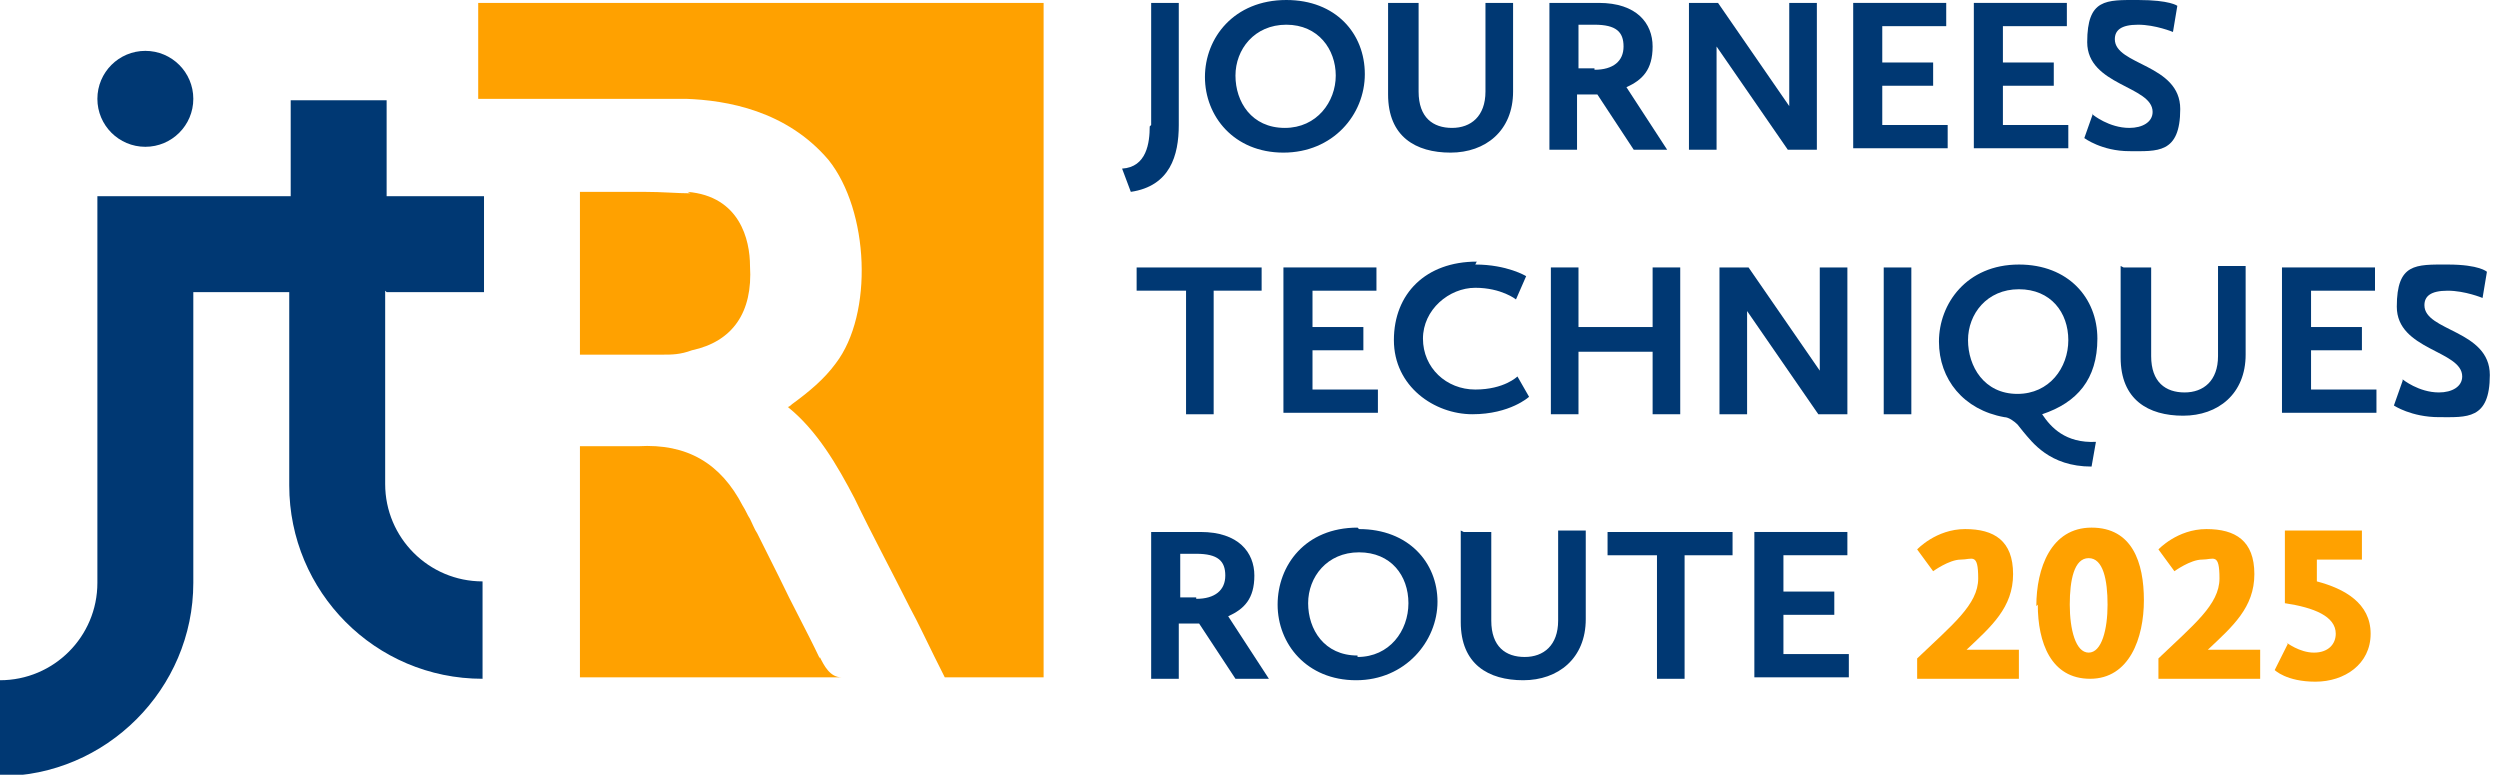 <?xml version="1.0" encoding="UTF-8"?>
<svg xmlns="http://www.w3.org/2000/svg" version="1.1" viewBox="0 0 172 53.3">
  <defs>
    <style>
      .cls-1 {
        fill: #ffa100;
      }

      .cls-2 {
        fill: #003873;
      }
    </style>
  </defs>
  <g>
    <g id="Calque_1">
      <g>
        <path class="cls-1" d="M82.2,56c-.2,0-.4,0-.7,0-.1,0-.3,0-.4,0h1.7c-.2,0-.3,0-.6,0Z"></path>
        <path class="cls-1" d="M56.4,45.3c-.9-1.9-1.9-3.7-2.8-5.6-.5-1-1-2-1.5-3-.2-.3-.3-.6-.5-1-.2-.3-.3-.6-.5-.9-1.5-2.9-3.8-4.3-7.2-4.1-.5,0-1.1,0-1.8,0s-1,0-1.5,0h-.7v15.9s19,0,18,0c-.8,0-1.2-.8-1.5-1.4h0Z"></path>
        <path class="cls-1" d="M47.5,13.3c-.9,0-1.9-.1-3.2-.1s-1.7,0-2.6,0c-.6,0-1.2,0-1.8,0v11.2h2.8c1.2,0,2.1,0,2.9,0,.6,0,1.2,0,2-.3,2.8-.6,4.2-2.6,4-5.8,0-1.8-.7-4.8-4.3-5.1h0Z"></path>
        <path class="cls-1" d="M32.9.2v6.6s11.1,0,14.3,0c2.8.1,6.9.8,9.8,4.2,2.8,3.5,3.1,10.6.5,14-.8,1.1-1.9,2-3,2.8,0,0-.2.2-.3.2,2,1.6,3.4,4,4.6,6.3,1.2,2.5,2.5,4.9,3.8,7.5.6,1.1,1.1,2.2,1.7,3.4l.7,1.4h6.8V.2h-38.8,0Z"></path>
      </g>
      <g>
        <circle class="cls-2" cx="10" cy="6.8" r="3.3"></circle>
        <path class="cls-2" d="M26.6,20.1h6.7v-6.6h-6.7v-6.6h-6.6v6.6H6.7v26.6c0,3.7-3,6.7-6.7,6.7v6.6c7.3,0,13.3-6,13.3-13.3v-20h6.6v13.3c0,7.3,5.9,13.3,13.3,13.3v-6.7c-3.7,0-6.7-3-6.7-6.7,0,0,0-13.3,0-13.3Z"></path>
      </g>
      <g>
        <path class="cls-2" d="M79.2,8.6V.2h1.9v8.4c0,2.1-.6,4.2-3.3,4.6l-.6-1.6c1.7-.1,1.9-1.8,1.9-2.9h0Z"></path>
        <path class="cls-2" d="M88.5,0c3.4,0,5.4,2.3,5.4,5.1s-2.2,5.4-5.6,5.4-5.4-2.5-5.4-5.2S84.9,0,88.5,0ZM88.4,8.8c2.2,0,3.5-1.8,3.5-3.6s-1.2-3.5-3.4-3.5-3.5,1.7-3.5,3.5,1.1,3.6,3.4,3.6h0Z"></path>
        <path class="cls-2" d="M95.7.2h1.9v6.1c0,1.8,1,2.5,2.3,2.5s2.3-.8,2.3-2.5V.2h1.9v6.1c0,2.7-1.9,4.2-4.3,4.2s-4.3-1.1-4.3-4V.2h0Z"></path>
        <path class="cls-2" d="M106.6.2h3.4c2.6,0,3.7,1.4,3.7,3s-.7,2.3-1.8,2.8l2.8,4.3h-2.3l-2.5-3.8h-1.4v3.8h-1.9V.2h0ZM109.7,4.8c1.3,0,2-.6,2-1.6s-.5-1.5-2-1.5h-1.1v3s1.1,0,1.1,0Z"></path>
        <path class="cls-2" d="M116.2.2h2l4.9,7.1V.2h1.9v10.1h-2l-4.9-7.1v7.1h-1.9V.2Z"></path>
        <path class="cls-2" d="M127.5.2h6.4v1.6h-4.4v2.5h3.5v1.6h-3.5v2.7h4.5v1.6h-6.5V.2h0Z"></path>
        <path class="cls-2" d="M135.8.2h6.4v1.6h-4.4v2.5h3.5v1.6h-3.5v2.7h4.5v1.6h-6.5V.2h0Z"></path>
        <path class="cls-2" d="M144,7.9s1.1.9,2.5.9c.9,0,1.6-.4,1.6-1.1,0-1.8-4.5-1.8-4.5-4.8S144.9,0,147.1,0s2.7.4,2.7.4l-.3,1.8s-1.2-.5-2.4-.5-1.6.4-1.6,1c0,1.8,4.5,1.7,4.5,4.8s-1.6,2.9-3.5,2.9-3.1-.9-3.1-.9l.6-1.7h0Z"></path>
        <path class="cls-2" d="M81.5,20h-3.3v-1.6h8.6v1.6h-3.3v8.5h-1.9s0-8.5,0-8.5Z"></path>
        <path class="cls-2" d="M88.3,18.4h6.4v1.6h-4.4v2.5h3.5v1.6h-3.5v2.7h4.5v1.6h-6.5v-10.1h0Z"></path>
        <path class="cls-2" d="M101.5,18.2c2.2,0,3.5.8,3.5.8l-.7,1.6s-1-.8-2.8-.8-3.6,1.5-3.6,3.5,1.6,3.5,3.6,3.5,2.9-.9,2.9-.9l.8,1.4s-1.3,1.2-3.9,1.2-5.4-1.9-5.4-5.1,2.2-5.4,5.7-5.4h0Z"></path>
        <path class="cls-2" d="M106.7,18.4h1.9v4.1h5.1v-4.1h1.9v10.1h-1.9v-4.3h-5.1v4.3h-1.9v-10.1Z"></path>
        <path class="cls-2" d="M118.3,18.4h2l4.9,7.1v-7.1h1.9v10.1h-2l-4.9-7.1v7.1h-1.9v-10.1Z"></path>
        <path class="cls-2" d="M129.6,18.4h1.9v10.1h-1.9s0-10.1,0-10.1Z"></path>
        <path class="cls-2" d="M138.9,18.2c3.4,0,5.4,2.3,5.4,5.1s-1.4,4.4-3.8,5.2c.6.9,1.6,2,3.7,1.9l-.3,1.7c-2.9,0-4.1-1.7-4.7-2.4l-.4-.5c-.2-.2-.6-.5-.9-.5-2.8-.5-4.5-2.6-4.5-5.2s1.9-5.3,5.5-5.3h0ZM138.8,27.1c2.2,0,3.5-1.8,3.5-3.7s-1.2-3.5-3.4-3.5-3.5,1.7-3.5,3.5,1.1,3.7,3.4,3.7h0Z"></path>
        <path class="cls-2" d="M146.1,18.4h1.9v6.1c0,1.8,1,2.5,2.3,2.5s2.3-.8,2.3-2.5v-6.2h1.9v6.1c0,2.7-1.9,4.2-4.3,4.2s-4.3-1.1-4.3-4v-6.3h0Z"></path>
        <path class="cls-2" d="M157,18.4h6.4v1.6h-4.4v2.5h3.5v1.6h-3.5v2.7h4.5v1.6h-6.5v-10.1h0Z"></path>
        <path class="cls-2" d="M165.3,26.1s1.1.9,2.5.9c.9,0,1.6-.4,1.6-1.1,0-1.8-4.5-1.8-4.5-4.8s1.3-2.9,3.5-2.9,2.7.5,2.7.5l-.3,1.8s-1.2-.5-2.4-.5-1.6.4-1.6,1c0,1.8,4.5,1.7,4.5,4.8s-1.6,2.9-3.5,2.9-3.1-.8-3.1-.8l.6-1.7h0Z"></path>
        <path class="cls-2" d="M79.2,36.6h3.4c2.6,0,3.7,1.4,3.7,3s-.7,2.3-1.8,2.8l2.8,4.3h-2.3l-2.5-3.8h-1.4v3.8h-1.9v-10.1h0ZM82.3,41.2c1.3,0,2-.6,2-1.6s-.5-1.5-2-1.5h-1.1v3s1.1,0,1.1,0Z"></path>
        <path class="cls-2" d="M93.5,36.4c3.4,0,5.4,2.3,5.4,5s-2.2,5.4-5.6,5.4-5.4-2.5-5.4-5.2,1.9-5.3,5.5-5.3ZM93.4,45.2c2.2,0,3.5-1.8,3.5-3.7s-1.2-3.5-3.4-3.5-3.5,1.7-3.5,3.5,1.1,3.6,3.4,3.6h0Z"></path>
        <path class="cls-2" d="M100.7,36.6h1.9v6.1c0,1.8,1,2.5,2.3,2.5s2.3-.8,2.3-2.5v-6.2h1.9v6.1c0,2.7-1.9,4.2-4.3,4.2s-4.3-1.1-4.3-4v-6.3h0Z"></path>
        <path class="cls-2" d="M113.9,38.2h-3.3v-1.6h8.6v1.6h-3.3v8.5h-1.9s0-8.5,0-8.5Z"></path>
        <path class="cls-2" d="M120.7,36.6h6.4v1.6h-4.4v2.5h3.5v1.6h-3.5v2.7h4.5v1.6h-6.5v-10.1h0Z"></path>
        <path class="cls-1" d="M131.9,45.3c2.4-2.3,4.2-3.7,4.2-5.5s-.4-1.3-1.2-1.3-1.9.8-1.9.8l-1.1-1.5s1.3-1.4,3.3-1.4,3.3.8,3.3,3.1-1.5,3.6-3.2,5.2h3.6v2h-7v-1.4c0,0,0,0,0,0Z"></path>
        <path class="cls-1" d="M140.1,41.7c0-2.6,1-5.4,3.8-5.4s3.6,2.4,3.6,5-1,5.4-3.7,5.4-3.6-2.5-3.6-5.1ZM145,41.6c0-1.7-.3-3.2-1.3-3.2s-1.3,1.5-1.3,3.2.4,3.3,1.3,3.3,1.3-1.6,1.3-3.3Z"></path>
        <path class="cls-1" d="M148.5,45.3c2.4-2.3,4.2-3.7,4.2-5.5s-.4-1.3-1.2-1.3-1.9.8-1.9.8l-1.1-1.5s1.3-1.4,3.3-1.4,3.3.8,3.3,3.1-1.5,3.6-3.2,5.2h3.6v2h-7v-1.4c0,0,0,0,0,0Z"></path>
        <path class="cls-1" d="M157.3,44.2s.9.7,1.9.7,1.5-.6,1.5-1.3c0-1.2-1.5-1.8-3.5-2.1v-5h5.3v2h-3.1v1.5c1.9.5,3.7,1.5,3.7,3.6s-1.8,3.3-3.8,3.3-2.8-.8-2.8-.8l.9-1.8h0Z"></path>
      </g>
    </g>
  </g>
</svg>
